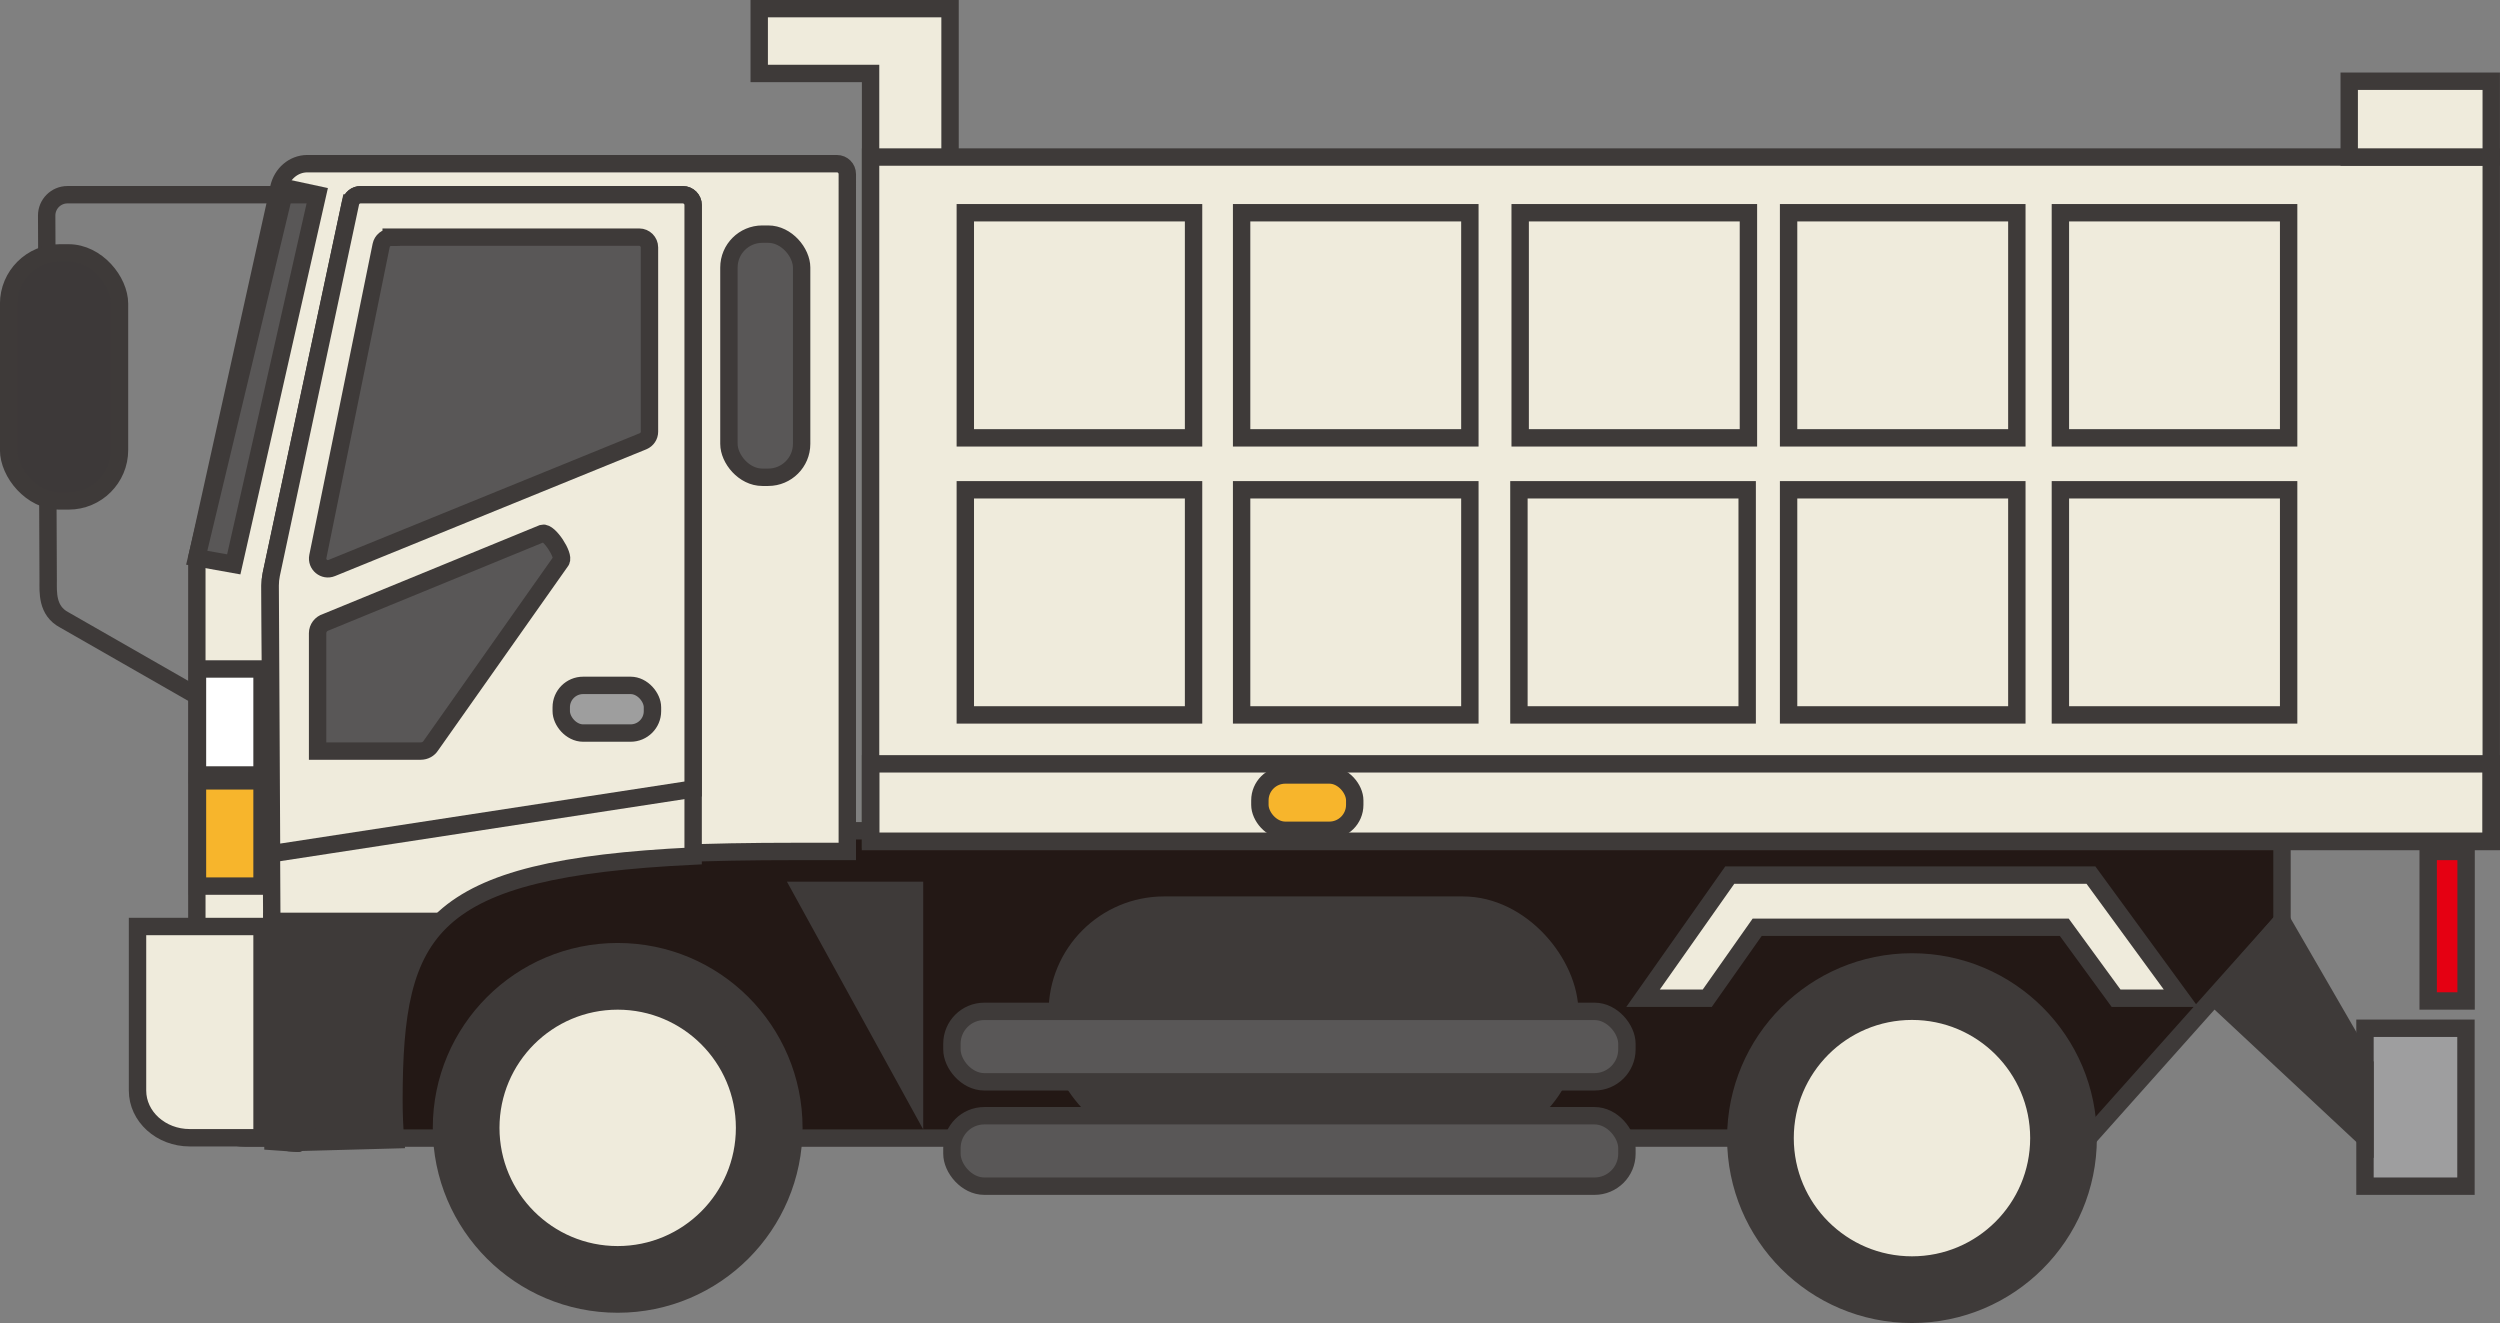 <?xml version="1.0" encoding="UTF-8"?><svg id="b" xmlns="http://www.w3.org/2000/svg" viewBox="0 0 199.78 105.73"><rect x="0" y="0" width="199.78" height="105.73" fill="#808080" stroke="none"/><defs><style>.d{fill:#9e9e9f;}.d,.e,.f,.g,.h,.i,.j,.k,.l,.m,.n{stroke:#3e3a39;stroke-miterlimit:10;stroke-width:1.39px;}.e{fill:#f7b52c;}.f{fill:#595757;}.g{fill:#3e3a39;}.h{fill:#9e9e9e;}.i{fill:#efebdc;}.j{fill:#fff;}.k{fill:none;}.l{fill:#e50012;}.m{fill:#3d3939;}.n{fill:#231815;}</style></defs><g id="c"><polygon class="n" points="26.59 90.95 166.87 90.95 182.36 73.59 182.36 66.02 26.59 66.52 26.59 90.95"/><circle class="g" cx="152.79" cy="90.95" r="14.08"/><circle class="i" cx="152.79" cy="90.95" r="10.14"/><circle class="g" cx="49.36" cy="90.13" r="14.08"/><circle class="i" cx="49.36" cy="90.13" r="10.14"/><polygon class="i" points="69.57 .69 60.67 .69 60.67 5.87 69.57 5.87 69.57 67.1 75.92 67.1 75.92 5.87 75.92 .69 69.57 .69"/><path class="i" d="M63.69,68.04c6.38,0-5.37,0,4.02,0V13.91c0-.46-.37-.83-.83-.83H24.54c-1.08.01-2.01.8-2.26,1.93l-6.55,29.56v42.22c.01,2.3,1.75,4.16,3.89,4.16h10.93c-.08-1.03-.12-2.08-.12-3.14,0-16.1,3.48-19.77,33.27-19.77Z"/><rect class="i" x="69.57" y="12.55" width="129.51" height="54.69"/><rect class="g" x="84.49" y="72.33" width="40.95" height="18.6" rx="8.54" ry="8.54"/><polygon class="g" points="64.06 71.15 73.08 71.15 73.08 87.55 64.06 71.15"/><rect class="i" x="77.14" y="39.14" width="18.24" height="17.99"/><rect class="i" x="164.65" y="39.14" width="18.24" height="17.99"/><rect class="i" x="142.93" y="39.14" width="18.24" height="17.99"/><rect class="i" x="121.38" y="39.14" width="18.24" height="17.99"/><rect class="i" x="99.22" y="39.14" width="18.24" height="17.99"/><rect class="i" x="190.38" y="3.85" width="6.06" height="11.35" transform="translate(183.88 202.93) rotate(-90)"/><rect class="l" x="194.04" y="68.04" width="3.03" height="11.95"/><path class="i" d="M28,16.22l-6.33,29.68c-.06.29-.09.59-.09.89l.23,44.43c3.76.26,1.06.09,1.26.09l8.54-.23c-.09-1.03-.13-2.08-.13-3.14,0-13.86,2.77-18.51,23.91-19.53V16.39c0-.46-.37-.83-.83-.83h-25.74c-.39,0-.73.27-.81.66Z"/><polygon class="f" points="25.37 15.56 18.68 45.1 15.72 44.57 22.81 15.01 25.37 15.56"/><rect class="e" x="15.78" y="62.4" width="5.16" height="8.41"/><path class="k" d="M25.37,15.56H5.39c-.92,0-1.66.75-1.66,1.66l.12,29.17c0,.92-.12,2.41,1.29,3.15l10.83,6.2"/><rect class="m" x=".69" y="20.21" width="8.86" height="19.82" rx="4.07" ry="4.07"/><rect class="i" x="77.14" y="17" width="18.24" height="17.99"/><rect class="i" x="164.65" y="17" width="18.24" height="17.99"/><rect class="i" x="142.93" y="17" width="18.24" height="17.99"/><rect class="i" x="121.48" y="17" width="18.24" height="17.99"/><rect class="i" x="99.22" y="17" width="18.24" height="17.99"/><rect class="k" x="69.57" y="61.04" width="129.51" height="6.2"/><rect class="d" x="188.99" y="82.17" width="8.07" height="12.62"/><polygon class="g" points="177.01 79.77 188.99 90.95 188.99 85.05 182.36 73.59 177.01 79.77"/><rect class="f" x="58.25" y="18.71" width="5.81" height="19.43" rx="2.67" ry="2.67"/><path class="g" d="M30.73,90.69s0-.08,0-.12c0,0,0,0,0,0-.08-.99-.12-2-.12-3.02,0-6.45.6-10.9,3.37-13.92h-12.25v16.94h-.78s0,.26,0,.26c.54.04.95.07,1.25.09,0,0,0,0,0,0l8.54-.23Z"/><path class="i" d="M23.07,91.3c-.08,0,1.76.13,0,0h0Z"/><path class="i" d="M54.56,15.56h-25.74c-.39,0-.73.27-.81.66l-6.33,29.68c-.06.29-.09.59-.09.89l.11,21.43,33.69-5.17V16.39c0-.46-.37-.83-.83-.83Z"/><path class="f" d="M31.26,18.95h19.82c.45,0,.82.37.82.82v14.73c0,.33-.2.63-.51.76l-24.88,10.13c-.6.25-1.24-.28-1.11-.92l5.06-24.86c.08-.38.41-.65.8-.65Z"/><path class="f" d="M25.38,50.61v9.41h8.24c.34,0,.65-.17.82-.45l10.4-14.75c.28-.44-.97-2.35-1.48-2.2l-17.31,7.1c-.4.12-.67.48-.67.88Z"/><rect class="h" x="44.85" y="54.77" width="7.29" height="3.81" rx="1.75" ry="1.75"/><path class="i" d="M10.99,74.04v13.11c0,2.08,1.87,3.77,4.17,3.77h5.78v-16.88h-9.95Z"/><rect class="f" x="76.07" y="80.82" width="53.94" height="5.63" rx="2.59" ry="2.59"/><polygon class="i" points="140.42 74.1 164.96 74.1 169.1 79.77 174.28 79.77 167.09 69.93 138.23 69.93 131.3 79.77 136.43 79.77 140.42 74.1"/><rect class="f" x="76.07" y="89.16" width="53.94" height="5.63" rx="2.59" ry="2.59"/><rect class="e" x="100.68" y="61.93" width="7.58" height="4.42" rx="2.03" ry="2.03"/><rect class="j" x="15.78" y="53.46" width="5.16" height="8.47"/></g></svg>